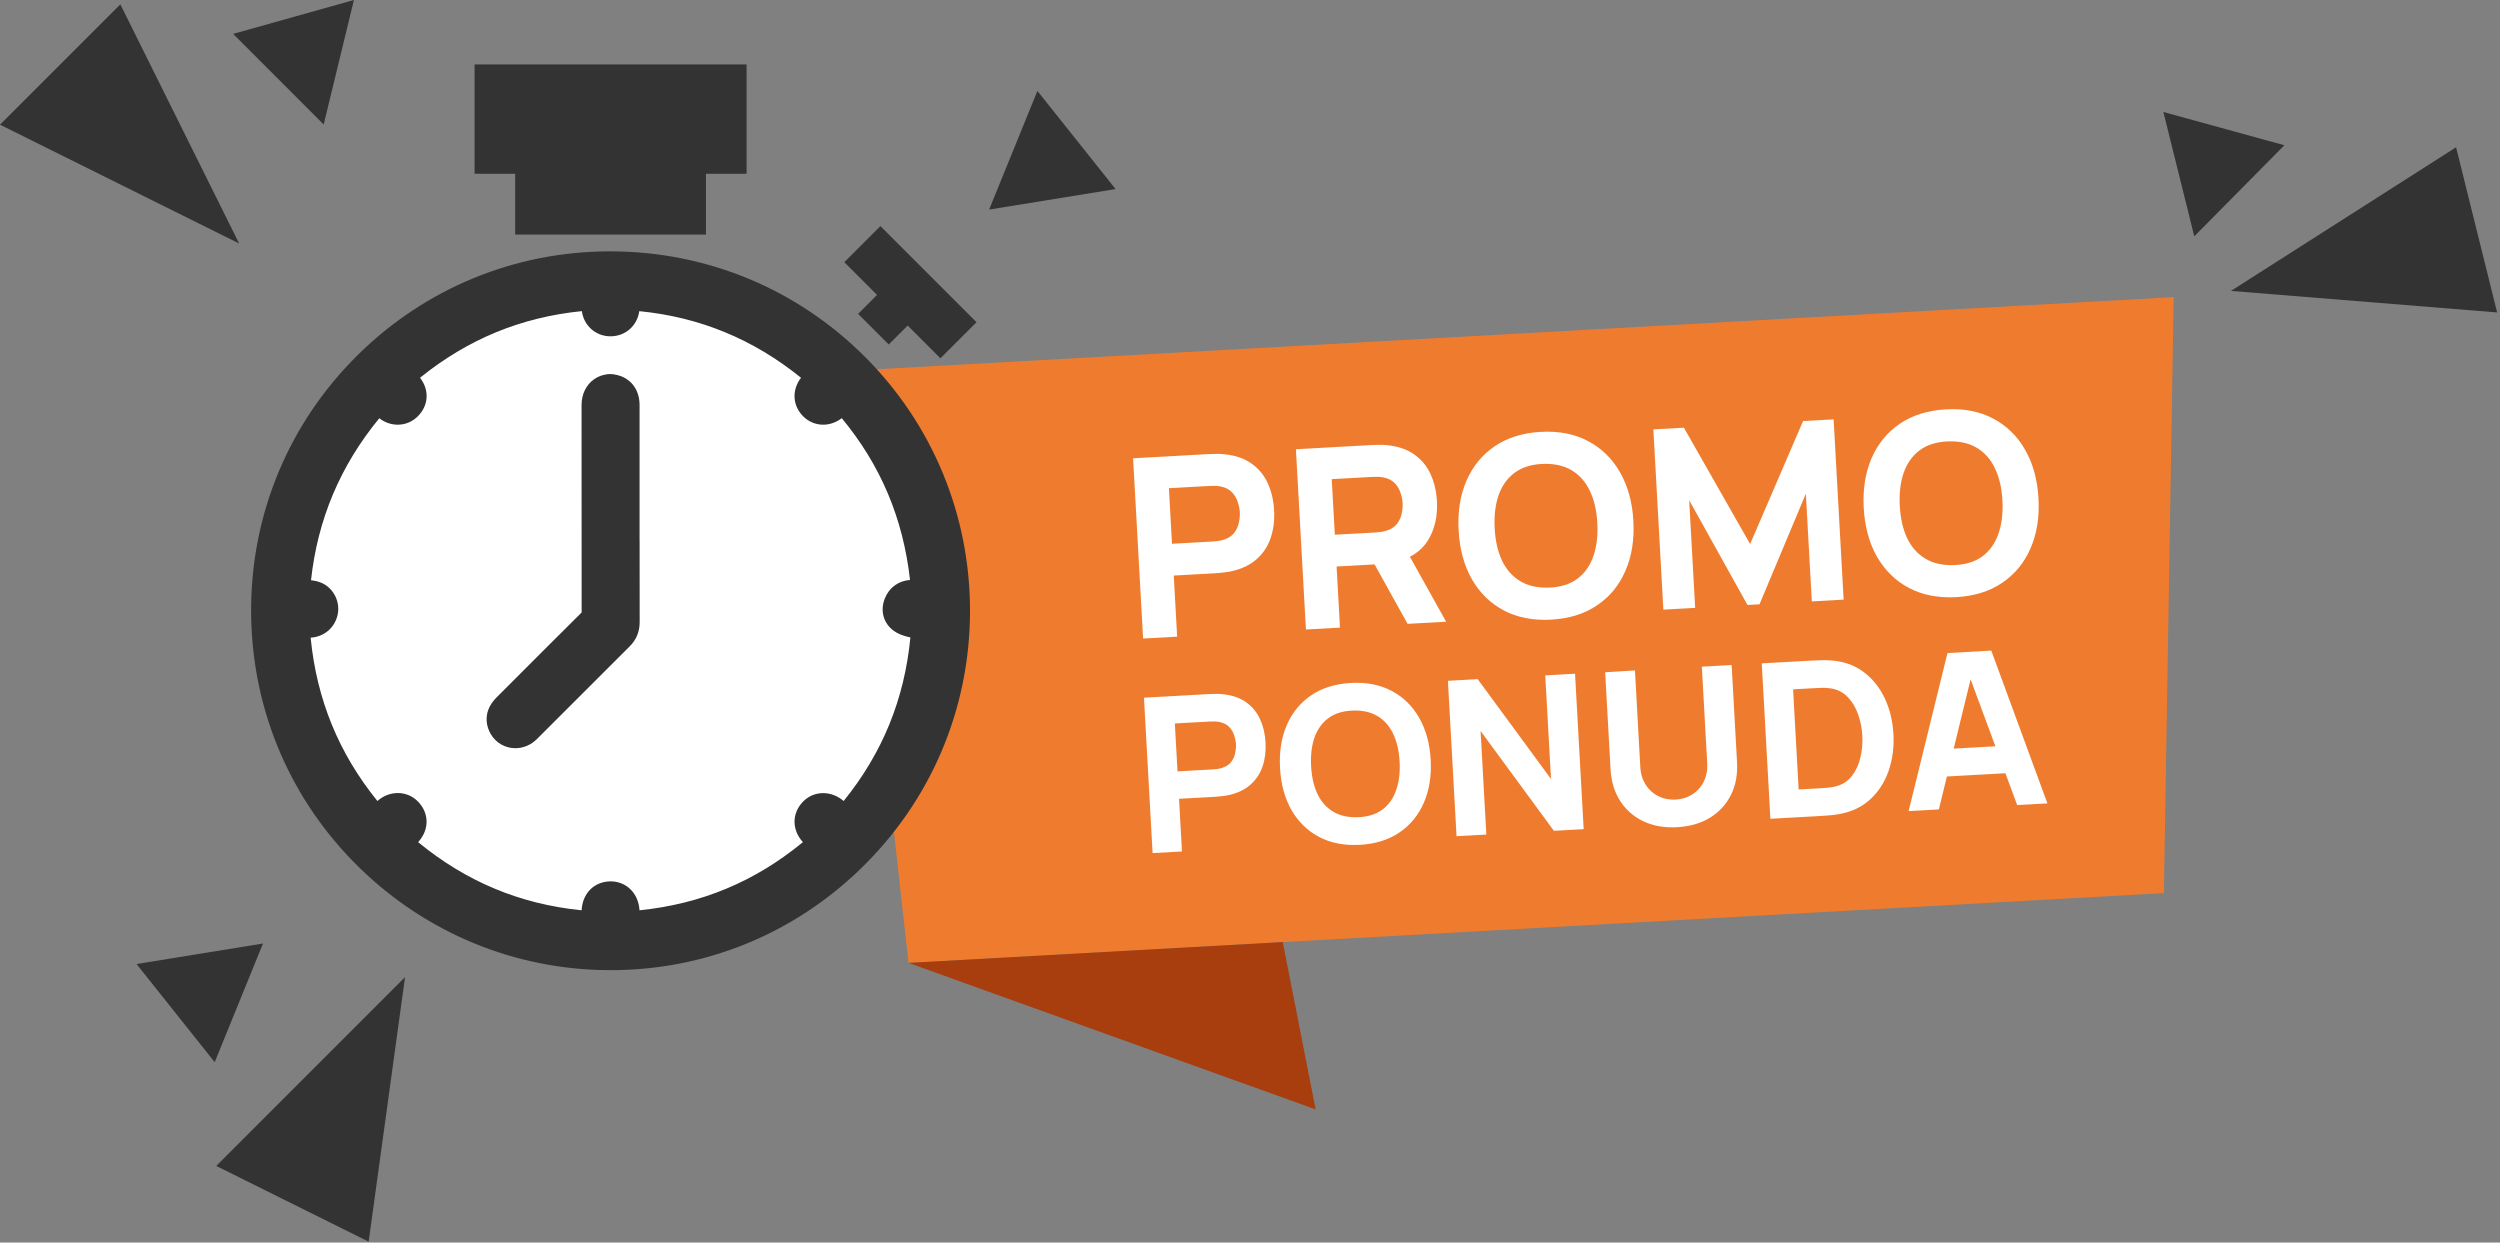 <svg width="501" height="249" viewBox="0 0 501 249" fill="none" xmlns="http://www.w3.org/2000/svg">
<rect x="0" y="0" width="501" height="249" fill="#808080" stroke="none"/>
<g clip-path="url(#clip0_929_123)">
<path d="M433.64 178.97L182.073 192.966L168.852 74.382L435.605 59.542L433.64 178.97Z" fill="#EF7C2E"/>
<path d="M119.297 59.373C119.297 60.255 119.278 60.94 119.297 61.626C119.356 63.362 120.613 64.619 122.29 64.638C124.011 64.662 125.327 63.406 125.405 61.633C125.437 60.948 125.409 60.263 125.409 59.381C140.359 60.239 153.316 65.615 164.658 75.587C164.04 76.13 163.453 76.559 162.968 77.083C161.625 78.525 161.645 80.293 162.968 81.549C164.177 82.699 166.056 82.593 167.379 81.289C167.844 80.832 168.293 80.356 168.848 79.781C178.91 90.954 184.31 103.946 185.381 118.955C184.44 118.955 183.597 118.927 182.754 118.962C181.384 119.022 180.379 119.671 179.867 120.967C179.411 122.121 179.623 123.263 180.529 124.035C181.151 124.563 182.057 124.846 182.884 125.023C183.632 125.185 184.44 125.059 185.409 125.059C184.558 140.115 179.253 153.213 169.254 164.567C168.608 163.933 168.013 163.346 167.415 162.76C166.056 161.429 164.114 161.334 162.925 162.539C161.625 163.858 161.649 165.568 163.024 167.009C163.61 167.623 164.252 168.191 164.981 168.888C153.686 179.013 140.603 184.495 125.409 185.409C125.409 184.479 125.409 183.672 125.409 182.864C125.402 180.765 124.208 179.395 122.369 179.379C120.518 179.359 119.301 180.718 119.293 182.813C119.293 183.628 119.293 184.44 119.293 185.409C104.119 184.518 91.032 179.029 79.694 168.892C80.411 168.206 81.073 167.623 81.679 166.989C83.054 165.548 83.069 163.843 81.75 162.527C80.573 161.354 78.647 161.421 77.335 162.705C76.733 163.299 76.174 163.933 75.504 164.646C65.45 153.265 60.149 140.162 59.267 125.055C60.251 125.055 61.125 125.09 61.996 125.047C63.52 124.972 64.642 124.027 64.961 122.621C65.245 121.369 64.571 119.884 63.347 119.341C62.768 119.085 62.086 119.025 61.444 118.966C60.799 118.907 60.141 118.955 59.318 118.955C60.342 103.997 65.761 91.017 75.992 79.6C76.489 80.234 76.874 80.848 77.375 81.352C78.627 82.612 80.533 82.672 81.711 81.545C83.026 80.285 83.077 78.576 81.781 77.162C81.277 76.611 80.663 76.162 80.021 75.602C91.347 65.635 104.296 60.263 119.293 59.381L119.297 59.373ZM125.413 100.268C125.413 92.986 125.413 85.704 125.413 78.422C125.413 76.815 124.712 75.677 123.464 75.213C121.266 74.397 119.301 75.894 119.301 78.403C119.297 92.277 119.293 106.151 119.317 120.026C119.317 120.813 119.085 121.361 118.525 121.912C115.091 125.299 111.692 128.718 108.286 132.128C106.014 134.4 103.737 136.673 101.469 138.949C100.567 139.855 100 140.891 100.398 142.222C101.099 144.565 103.863 145.191 105.663 143.395C111.866 137.212 118.049 131.01 124.248 124.827C125.063 124.011 125.433 123.082 125.429 121.924C125.405 114.709 125.417 107.49 125.417 100.276L125.413 100.268Z" fill="white"/>
<path d="M173.338 71.511C159.763 57.916 141.67 50.41 122.397 50.37C122.349 50.37 122.298 50.37 122.251 50.37C103.202 50.37 85.243 57.754 71.668 71.168C57.995 84.68 50.413 102.725 50.323 121.979C50.236 141.103 57.526 159.125 70.857 172.72C83.959 186.082 101.398 193.777 119.967 194.38C120.778 194.407 121.581 194.419 122.389 194.419C141.147 194.419 158.821 187.283 172.385 174.185C186.543 160.507 194.356 142.143 194.396 122.479C194.396 103.206 186.921 85.109 173.342 71.511H173.338ZM169.065 160.527C166.631 158.396 163.142 158.404 160.972 160.602C158.664 162.941 158.644 166.273 160.901 168.766C151.299 176.674 140.536 181.159 128.158 182.423C127.961 179.068 125.598 176.654 122.401 176.622C120.841 176.622 119.384 177.174 118.324 178.217C117.261 179.269 116.639 180.75 116.552 182.423C104.202 181.179 93.435 176.689 83.794 168.766C86.082 166.261 86.05 162.913 83.703 160.57C81.51 158.384 78.024 158.384 75.634 160.523C67.876 150.941 63.477 140.186 62.252 127.792C64.953 127.611 67.068 125.831 67.655 123.224C68.238 120.636 66.867 117.883 64.469 116.82C63.721 116.489 62.98 116.359 62.327 116.284C63.669 104.048 68.167 93.376 76.012 83.814C78.312 85.621 81.525 85.546 83.625 83.53C85.917 81.333 86.114 78.178 84.172 75.705C93.762 67.962 104.422 63.575 116.603 62.35C116.993 65.229 119.325 67.356 122.259 67.395C122.286 67.395 122.318 67.395 122.345 67.395C125.331 67.395 127.709 65.276 128.111 62.354C140.26 63.559 150.917 67.947 160.527 75.705C158.617 78.178 158.806 81.388 161.074 83.546C163.185 85.55 166.332 85.617 168.687 83.802C176.488 93.222 180.986 103.879 182.368 116.221C180.009 116.414 178.178 117.761 177.311 119.947C176.406 122.235 176.957 124.606 178.749 126.13C179.899 127.107 181.328 127.501 182.305 127.713C182.352 127.721 182.396 127.733 182.443 127.741C181.246 140.131 176.847 150.906 169.065 160.523V160.527Z" fill="#333333"/>
<path d="M128.17 108.436V96.956C128.17 91.698 128.17 86.436 128.17 81.175C128.17 78.418 126.768 76.256 124.425 75.382C122.57 74.693 120.624 74.909 119.088 75.977C117.474 77.099 116.544 78.989 116.544 81.155V81.734C116.544 95.171 116.536 109.066 116.56 122.735C113.965 125.295 111.354 127.91 108.829 130.438L104.454 134.818C102.808 136.464 101.162 138.11 99.519 139.756C97.259 142.029 97.314 144.277 97.759 145.762C98.362 147.771 99.894 149.263 101.863 149.763C102.331 149.882 102.808 149.941 103.284 149.941C104.86 149.941 106.411 149.295 107.612 148.094C110.696 145.018 113.776 141.938 116.855 138.858C119.971 135.743 123.082 132.632 126.201 129.521C127.528 128.198 128.198 126.559 128.19 124.657C128.174 119.25 128.174 113.748 128.178 108.432L128.17 108.436Z" fill="#333333"/>
<path d="M141.473 30.112H103.241V47.007H141.473V30.112Z" fill="#333333"/>
<path d="M149.614 12.913H95.105V34.826H149.614V12.913Z" fill="#333333"/>
<path d="M195.692 64.572L176.43 45.309L169.198 52.541L188.46 71.803L195.692 64.572Z" fill="#333333"/>
<path d="M184.235 62.899L178.1 56.764L171.966 62.899L178.1 69.034L184.235 62.899Z" fill="#333333"/>
<path d="M47.925 48.799L24.118 0.874L0 24.988L47.925 48.799Z" fill="#333333"/>
<path d="M447.085 58.298L500.425 62.614L492.198 29.513L447.085 58.298Z" fill="#333333"/>
<path d="M81.171 195.817L43.333 233.656L73.877 248.83L81.171 195.817Z" fill="#333333"/>
<path d="M64.867 24.949L70.924 0L46.715 6.793L64.867 24.949Z" fill="#333333"/>
<path d="M52.702 189.079L27.359 193.19L43.025 212.862L52.702 189.079Z" fill="#333333"/>
<path d="M198.22 42.001L223.562 37.89L207.896 18.222L198.22 42.001Z" fill="#333333"/>
<path d="M439.732 47.357L457.789 29.108L433.542 22.444L439.732 47.357Z" fill="#333333"/>
<path d="M229.078 127.964L227.071 91.841L242.323 90.994C242.674 90.974 243.144 90.965 243.731 90.966C244.334 90.949 244.872 90.97 245.345 91.027C247.52 91.242 249.324 91.855 250.756 92.865C252.204 93.875 253.301 95.19 254.045 96.809C254.788 98.412 255.216 100.225 255.329 102.249C255.441 104.272 255.209 106.13 254.632 107.823C254.071 109.498 253.126 110.918 251.799 112.082C250.488 113.245 248.771 114.054 246.649 114.507C246.185 114.6 245.652 114.68 245.052 114.747C244.452 114.814 243.984 114.856 243.65 114.875L235.221 115.343L235.901 127.585L229.078 127.964ZM234.867 108.972L242.995 108.52C243.346 108.501 243.73 108.462 244.146 108.406C244.562 108.349 244.943 108.261 245.289 108.141C246.195 107.839 246.882 107.381 247.351 106.768C247.82 106.138 248.126 105.459 248.27 104.729C248.43 103.982 248.491 103.283 248.455 102.631C248.419 101.978 248.281 101.298 248.04 100.59C247.815 99.865 247.435 99.223 246.901 98.666C246.366 98.091 245.632 97.705 244.698 97.505C244.341 97.424 243.953 97.379 243.533 97.368C243.113 97.358 242.727 97.363 242.376 97.382L234.249 97.834L234.867 108.972ZM261.709 126.151L259.702 90.028L274.954 89.181C275.305 89.161 275.774 89.152 276.361 89.153C276.964 89.136 277.502 89.157 277.975 89.214C280.151 89.429 281.955 90.042 283.387 91.052C284.835 92.062 285.931 93.377 286.676 94.996C287.419 96.599 287.847 98.412 287.959 100.436C288.127 103.463 287.519 106.097 286.133 108.338C284.747 110.562 282.463 112.014 279.28 112.694L276.281 113.062L267.852 113.53L268.532 125.772L261.709 126.151ZM282.078 125.019L274.137 110.715L281.086 108.97L289.804 124.59L282.078 125.019ZM267.498 107.159L275.625 106.707C275.977 106.688 276.36 106.65 276.777 106.593C277.193 106.536 277.574 106.448 277.919 106.328C278.825 106.026 279.513 105.569 279.982 104.955C280.45 104.325 280.756 103.646 280.9 102.916C281.06 102.169 281.122 101.47 281.086 100.818C281.049 100.165 280.911 99.485 280.67 98.777C280.446 98.052 280.066 97.41 279.532 96.853C278.997 96.279 278.262 95.892 277.328 95.692C276.972 95.611 276.583 95.566 276.163 95.555C275.743 95.545 275.358 95.55 275.007 95.569L266.879 96.021L267.498 107.159ZM310.864 124.175C307.251 124.376 304.089 123.763 301.376 122.337C298.68 120.91 296.542 118.823 294.964 116.075C293.402 113.327 292.517 110.08 292.309 106.334C292.101 102.588 292.621 99.263 293.868 96.358C295.133 93.453 297.026 91.142 299.547 89.425C302.086 87.707 305.161 86.748 308.773 86.547C312.385 86.346 315.54 86.96 318.236 88.387C320.949 89.813 323.086 91.9 324.648 94.648C326.227 97.395 327.12 100.642 327.328 104.388C327.536 108.134 327.008 111.46 325.743 114.365C324.496 117.27 322.603 119.581 320.064 121.299C317.543 123.016 314.476 123.974 310.864 124.175ZM310.507 117.753C312.8 117.659 314.679 117.06 316.144 115.955C317.609 114.851 318.666 113.341 319.315 111.426C319.98 109.51 320.243 107.298 320.103 104.79C319.964 102.281 319.459 100.128 318.587 98.332C317.732 96.534 316.516 95.167 314.937 94.231C313.359 93.296 311.423 92.875 309.13 92.969C306.837 93.063 304.958 93.662 303.493 94.767C302.028 95.871 300.962 97.382 300.297 99.297C299.649 101.212 299.394 103.424 299.533 105.932C299.673 108.441 300.17 110.594 301.025 112.392C301.896 114.189 303.121 115.555 304.7 116.491C306.278 117.426 308.214 117.847 310.507 117.753ZM333.339 122.171L331.332 86.049L337.453 85.709L350.726 109.027L361.334 84.382L367.455 84.042L369.462 120.165L363.09 120.519L361.892 98.945L352.605 121.101L350.196 121.235L338.512 100.244L339.711 121.817L333.339 122.171ZM392.048 119.665C388.436 119.865 385.273 119.253 382.56 117.826C379.864 116.399 377.727 114.312 376.148 111.565C374.586 108.817 373.701 105.569 373.493 101.823C373.285 98.077 373.805 94.752 375.053 91.848C376.317 88.942 378.21 86.631 380.732 84.914C383.27 83.197 386.345 82.237 389.958 82.037C393.57 81.836 396.724 82.449 399.42 83.876C402.133 85.302 404.271 87.389 405.832 90.138C407.411 92.885 408.304 96.132 408.512 99.878C408.721 103.624 408.192 106.949 406.928 109.855C405.68 112.759 403.787 115.07 401.249 116.788C398.727 118.505 395.66 119.464 392.048 119.665ZM391.691 113.243C393.984 113.149 395.863 112.55 397.329 111.445C398.794 110.34 399.851 108.83 400.499 106.916C401.164 105 401.427 102.788 401.288 100.279C401.148 97.771 400.643 95.618 399.772 93.821C398.917 92.023 397.7 90.657 396.122 89.721C394.543 88.785 392.607 88.365 390.314 88.458C388.021 88.552 386.142 89.151 384.677 90.256C383.212 91.361 382.147 92.871 381.482 94.787C380.833 96.702 380.578 98.913 380.718 101.422C380.857 103.931 381.354 106.084 382.209 107.881C383.081 109.678 384.306 111.045 385.884 111.98C387.463 112.916 389.398 113.337 391.691 113.243Z" fill="white"/>
<path d="M230.981 170.96L229.251 139.817L242.4 139.087C242.703 139.07 243.108 139.062 243.614 139.063C244.134 139.048 244.597 139.066 245.005 139.116C246.881 139.301 248.436 139.829 249.671 140.7C250.919 141.571 251.865 142.705 252.506 144.101C253.147 145.482 253.516 147.046 253.613 148.79C253.71 150.535 253.509 152.137 253.012 153.596C252.528 155.04 251.714 156.264 250.569 157.268C249.439 158.271 247.959 158.968 246.13 159.359C245.729 159.439 245.27 159.508 244.753 159.565C244.235 159.623 243.833 159.66 243.544 159.676L236.278 160.079L236.864 170.633L230.981 170.96ZM235.972 154.586L242.979 154.197C243.282 154.18 243.613 154.147 243.972 154.098C244.331 154.05 244.659 153.973 244.957 153.87C245.738 153.61 246.331 153.215 246.735 152.687C247.139 152.144 247.403 151.558 247.527 150.929C247.665 150.285 247.718 149.682 247.687 149.119C247.656 148.557 247.536 147.971 247.329 147.36C247.135 146.735 246.808 146.182 246.347 145.701C245.886 145.206 245.253 144.872 244.448 144.7C244.14 144.631 243.805 144.591 243.443 144.583C243.081 144.574 242.749 144.578 242.446 144.595L235.439 144.984L235.972 154.586ZM272.515 169.304C269.401 169.477 266.674 168.948 264.335 167.719C262.011 166.488 260.168 164.689 258.807 162.32C257.46 159.951 256.697 157.152 256.518 153.922C256.339 150.692 256.787 147.826 257.862 145.322C258.953 142.817 260.585 140.824 262.759 139.344C264.947 137.863 267.598 137.036 270.712 136.863C273.827 136.69 276.546 137.219 278.871 138.449C281.21 139.679 283.052 141.478 284.399 143.847C285.76 146.216 286.53 149.015 286.709 152.245C286.889 155.474 286.433 158.341 285.343 160.846C284.267 163.35 282.635 165.343 280.447 166.824C278.273 168.304 275.629 169.131 272.515 169.304ZM272.207 163.767C274.184 163.686 275.804 163.169 277.067 162.217C278.33 161.265 279.242 159.963 279.801 158.312C280.374 156.661 280.601 154.753 280.481 152.591C280.361 150.428 279.925 148.572 279.173 147.023C278.437 145.473 277.388 144.295 276.027 143.488C274.666 142.682 272.997 142.319 271.02 142.4C269.043 142.481 267.423 142.997 266.16 143.95C264.897 144.902 263.979 146.204 263.405 147.856C262.846 149.506 262.626 151.413 262.747 153.576C262.867 155.739 263.295 157.595 264.032 159.145C264.784 160.694 265.84 161.872 267.201 162.679C268.561 163.485 270.23 163.848 272.207 163.767ZM291.892 167.576L290.161 136.433L296.13 136.102L310.822 156.111L309.669 135.35L315.638 135.018L317.368 166.161L311.399 166.492L296.707 146.483L297.861 167.245L291.892 167.576ZM336.112 165.77C333.604 165.91 331.37 165.527 329.41 164.624C327.45 163.706 325.886 162.354 324.716 160.568C323.547 158.781 322.893 156.641 322.754 154.147L321.675 134.726L327.642 134.351L328.721 153.772C328.778 154.796 329.002 155.716 329.395 156.533C329.787 157.35 330.303 158.045 330.942 158.616C331.596 159.188 332.336 159.617 333.161 159.903C334.001 160.175 334.882 160.285 335.805 160.234C336.756 160.181 337.627 159.966 338.416 159.59C339.219 159.212 339.907 158.704 340.479 158.065C341.05 157.426 341.479 156.679 341.764 155.824C342.064 154.969 342.185 154.036 342.129 153.027L341.05 133.606L347.019 133.274L348.101 152.739C348.239 155.233 347.827 157.433 346.862 159.337C345.898 161.242 344.492 162.759 342.646 163.889C340.799 165.004 338.621 165.631 336.112 165.77ZM354.787 164.082L353.057 132.939L363.135 132.379C363.38 132.365 363.885 132.345 364.65 132.317C365.415 132.289 366.153 132.298 366.865 132.345C369.39 132.509 371.565 133.263 373.39 134.608C375.215 135.953 376.643 137.71 377.675 139.88C378.706 142.05 379.295 144.454 379.442 147.093C379.589 149.731 379.269 152.186 378.484 154.457C377.7 156.727 376.475 158.632 374.81 160.171C373.146 161.71 371.068 162.7 368.576 163.142C367.874 163.268 367.142 163.359 366.378 163.416C365.615 163.473 365.111 163.508 364.866 163.522L354.787 164.082ZM360.449 158.214L364.558 157.985C364.947 157.964 365.473 157.927 366.135 157.876C366.797 157.81 367.392 157.712 367.92 157.582C369.26 157.232 370.328 156.537 371.123 155.495C371.933 154.452 372.501 153.22 372.827 151.799C373.167 150.377 373.296 148.924 373.213 147.439C373.127 145.881 372.829 144.416 372.318 143.041C371.823 141.666 371.115 140.519 370.197 139.601C369.278 138.683 368.155 138.131 366.829 137.944C366.289 137.859 365.687 137.827 365.023 137.849C364.359 137.872 363.832 137.894 363.443 137.916L359.334 138.144L360.449 158.214ZM382.488 162.543L390.274 130.871L399.055 130.383L410.301 160.998L404.245 161.334L394.241 134.339L395.366 134.276L388.544 162.206L382.488 162.543ZM387.838 155.737L387.532 150.244L403.969 149.331L404.274 154.824L387.838 155.737Z" fill="white"/>
<path d="M182.073 192.966L263.654 222.326L257.065 188.795L182.073 192.966Z" fill="#A83D0E"/>
</g>
<defs>
<clipPath id="clip0_929_123">
<rect width="500.425" height="248.83" fill="white"/>
</clipPath>
</defs>
</svg>
